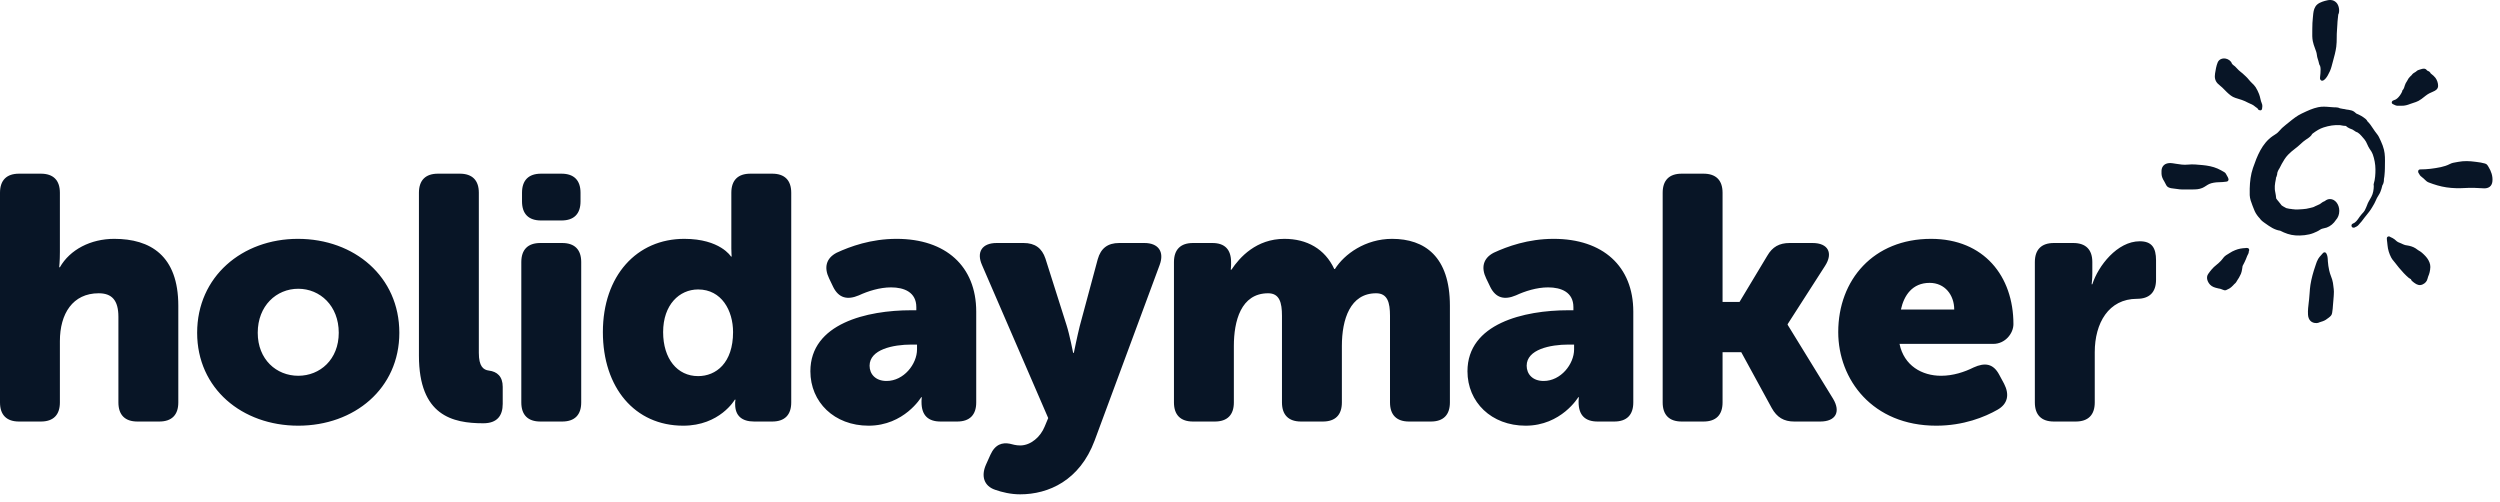 <svg xmlns="http://www.w3.org/2000/svg" width="204" height="41" viewBox="0 0 204 41" fill="none">
  <path fill-rule="evenodd" clip-rule="evenodd" d="M166.044 21.385C166.044 20.367 166.581 19.829 167.598 19.829H169.18C170.198 19.829 170.734 20.367 170.734 21.385V22.29C170.734 22.771 170.678 23.195 170.678 23.195H170.734C171.214 21.696 172.769 19.688 174.605 19.688C175.594 19.688 175.933 20.225 175.933 21.243V22.827C175.933 23.846 175.396 24.383 174.379 24.383C172.062 24.383 170.932 26.363 170.932 28.739V32.841C170.932 33.859 170.395 34.397 169.378 34.397H167.598C166.581 34.397 166.044 33.859 166.044 32.841V21.385ZM155.114 25.26C155.368 24.101 156.046 23.082 157.459 23.082C158.702 23.082 159.465 24.072 159.465 25.26H155.114ZM164.296 26.448C164.296 22.545 161.894 19.49 157.572 19.49C152.882 19.49 150 22.827 150 27.099C150 30.974 152.797 34.736 157.996 34.736C160.228 34.736 161.951 34.029 162.996 33.435C163.844 32.954 163.985 32.19 163.533 31.313L163.137 30.578C162.657 29.673 161.979 29.56 161.047 29.984C160.312 30.352 159.38 30.663 158.391 30.663C156.837 30.663 155.368 29.843 155.001 28.061H162.657C163.618 28.061 164.296 27.212 164.296 26.448ZM135.674 15.728C135.674 14.709 136.21 14.172 137.227 14.172H139.007C140.025 14.172 140.561 14.709 140.561 15.728V24.638H141.945L144.206 20.876C144.63 20.14 145.194 19.829 146.042 19.829H147.907C149.178 19.829 149.602 20.649 148.924 21.696L145.873 26.448V26.505L149.574 32.53C150.224 33.605 149.8 34.397 148.528 34.397H146.409C145.562 34.397 144.997 34.057 144.573 33.294L142.087 28.739H140.561V32.841C140.561 33.859 140.025 34.397 139.007 34.397H137.227C136.21 34.397 135.674 33.859 135.674 32.841V15.728ZM128.446 28.513C128.446 29.701 127.373 31.087 125.96 31.087C125.056 31.087 124.576 30.521 124.576 29.843C124.576 28.513 126.497 28.117 127.994 28.117H128.446V28.513ZM126.78 19.49C124.689 19.49 122.994 20.112 121.892 20.621C121.016 21.074 120.847 21.837 121.27 22.714L121.61 23.422C122.061 24.327 122.767 24.496 123.7 24.101C124.434 23.761 125.395 23.45 126.327 23.45C127.401 23.45 128.39 23.846 128.39 25.062V25.317H127.966C124.378 25.317 119.745 26.392 119.745 30.295C119.745 32.813 121.694 34.736 124.491 34.736C127.401 34.736 128.785 32.417 128.785 32.417H128.842C128.842 32.417 128.814 32.53 128.814 32.7V32.813C128.814 33.888 129.351 34.397 130.368 34.397H131.724C132.741 34.397 133.277 33.859 133.277 32.841V25.43C133.277 21.724 130.791 19.49 126.78 19.49ZM95.795 21.385C95.795 20.367 96.332 19.829 97.349 19.829H98.931C99.948 19.829 100.456 20.367 100.456 21.385V21.64C100.456 21.781 100.428 22.007 100.428 22.007H100.485C101.163 20.989 102.519 19.49 104.807 19.49C106.644 19.49 108.113 20.31 108.875 21.951H108.932C109.695 20.735 111.418 19.49 113.594 19.49C116.25 19.49 118.312 20.933 118.312 24.949V32.841C118.312 33.859 117.775 34.397 116.758 34.397H114.978C113.961 34.397 113.424 33.859 113.424 32.841V25.769C113.424 24.695 113.227 23.931 112.294 23.931C110.175 23.931 109.497 26.052 109.497 28.231V32.841C109.497 33.859 108.961 34.397 107.943 34.397H106.163C105.147 34.397 104.609 33.859 104.609 32.841V25.769C104.609 24.695 104.412 23.931 103.48 23.931C101.248 23.931 100.683 26.222 100.683 28.231V32.841C100.683 33.859 100.146 34.397 99.129 34.397H97.349C96.332 34.397 95.795 33.859 95.795 32.841V21.385ZM82.398 36.207C82.624 36.264 82.906 36.349 83.245 36.349C84.121 36.349 84.912 35.641 85.251 34.793L85.534 34.114L80.138 21.64C79.657 20.565 80.138 19.829 81.324 19.829H83.528C84.46 19.829 85.025 20.253 85.308 21.102L87.031 26.533C87.285 27.325 87.568 28.796 87.568 28.796H87.624C87.624 28.796 87.907 27.41 88.105 26.618L89.574 21.159C89.828 20.253 90.393 19.829 91.326 19.829H93.388C94.518 19.829 95.027 20.537 94.631 21.611L89.32 35.953C88.105 39.206 85.562 40.337 83.245 40.337C82.483 40.337 81.776 40.167 81.211 39.969C80.279 39.658 80.053 38.838 80.448 37.933L80.816 37.113C81.211 36.236 81.805 36.094 82.398 36.207ZM74.829 28.513C74.829 29.701 73.755 31.087 72.343 31.087C71.439 31.087 70.958 30.521 70.958 29.843C70.958 28.513 72.879 28.117 74.377 28.117H74.829V28.513ZM73.162 19.49C71.071 19.49 69.376 20.112 68.275 20.621C67.399 21.074 67.229 21.837 67.653 22.714L67.992 23.422C68.444 24.327 69.15 24.496 70.082 24.101C70.817 23.761 71.778 23.45 72.71 23.45C73.784 23.45 74.772 23.846 74.772 25.062V25.317H74.348C70.761 25.317 66.127 26.392 66.127 30.295C66.127 32.813 68.077 34.736 70.874 34.736C73.784 34.736 75.168 32.417 75.168 32.417H75.224C75.224 32.417 75.196 32.53 75.196 32.7V32.813C75.196 33.888 75.733 34.397 76.75 34.397H78.106C79.123 34.397 79.66 33.859 79.66 32.841V25.43C79.66 21.724 77.174 19.49 73.162 19.49ZM56.965 30.691C55.269 30.691 54.111 29.277 54.111 27.099C54.111 24.864 55.439 23.619 56.965 23.619C58.886 23.619 59.818 25.345 59.818 27.099C59.818 29.616 58.434 30.691 56.965 30.691ZM63.011 14.172H61.23C60.214 14.172 59.677 14.709 59.677 15.728V20.282C59.677 20.649 59.705 20.933 59.705 20.933H59.648C59.648 20.933 58.773 19.49 55.835 19.49C51.964 19.49 49.195 22.488 49.195 27.099C49.195 31.625 51.795 34.736 55.75 34.736C58.744 34.736 59.959 32.615 59.959 32.615H60.016C60.016 32.615 59.988 32.757 59.988 32.813V32.983C59.988 33.916 60.525 34.397 61.542 34.397H63.011C64.028 34.397 64.565 33.859 64.565 32.841V15.728C64.565 14.709 64.028 14.172 63.011 14.172ZM42.596 16.435V15.728C42.596 14.709 43.133 14.172 44.15 14.172H45.816C46.834 14.172 47.371 14.709 47.371 15.728V16.435C47.371 17.453 46.834 17.991 45.816 17.991H44.15C43.133 17.991 42.596 17.453 42.596 16.435ZM42.539 21.385C42.539 20.367 43.076 19.829 44.093 19.829H45.873C46.89 19.829 47.427 20.367 47.427 21.385V32.841C47.427 33.859 46.89 34.397 45.873 34.397H44.093C43.076 34.397 42.539 33.859 42.539 32.841V21.385ZM34.185 15.728C34.185 14.709 34.722 14.172 35.739 14.172H37.519C38.536 14.172 39.073 14.709 39.073 15.728V28.796C39.073 29.899 39.44 30.182 39.892 30.239C40.57 30.324 41.022 30.72 41.022 31.568V32.954C41.022 33.916 40.57 34.539 39.44 34.539C36.926 34.539 34.185 33.916 34.185 29.022V15.728ZM24.337 30.663C22.557 30.663 21.031 29.334 21.031 27.155C21.031 24.949 22.557 23.563 24.337 23.563C26.116 23.563 27.642 24.949 27.642 27.155C27.642 29.334 26.116 30.663 24.337 30.663ZM24.308 19.49C19.759 19.49 16.087 22.573 16.087 27.155C16.087 31.71 19.759 34.736 24.337 34.736C28.913 34.736 32.586 31.71 32.586 27.155C32.586 22.573 28.913 19.49 24.308 19.49ZM0 15.728C0 14.709 0.537 14.172 1.554 14.172H3.334C4.351 14.172 4.887 14.709 4.887 15.728V20.565C4.887 21.3 4.831 21.809 4.831 21.809H4.887C5.707 20.367 7.402 19.49 9.323 19.49C12.261 19.49 14.55 20.848 14.55 24.949V32.841C14.55 33.859 14.013 34.397 12.996 34.397H11.216C10.199 34.397 9.662 33.859 9.662 32.841V25.854C9.662 24.496 9.125 23.931 8.052 23.931C5.933 23.931 4.887 25.6 4.887 27.834V32.841C4.887 33.859 4.351 34.397 3.334 34.397H1.554C0.537 34.397 0 33.859 0 32.841V15.728Z" fill="#081526"/>
  <path fill-rule="evenodd" clip-rule="evenodd" d="M189.712 0.073C190.054 -0.027 190.382 -0.062 190.65 0.216C190.854 0.428 190.932 0.861 190.828 1.134C190.823 1.146 190.817 1.156 190.811 1.167L190.806 1.174L190.802 1.182L190.802 1.182C190.794 1.271 190.784 1.359 190.774 1.447L190.774 1.448V1.448V1.448V1.448V1.448V1.448C190.761 1.555 190.748 1.661 190.741 1.768C190.737 1.843 190.733 1.919 190.729 1.995L190.729 1.996L190.729 1.998L190.728 2L190.728 2.002L190.728 2.004L190.728 2.006L190.728 2.006L190.728 2.006L190.728 2.007L190.728 2.007L190.728 2.007L190.728 2.008C190.72 2.157 190.712 2.307 190.699 2.455C190.68 2.66 190.679 2.863 190.677 3.067V3.067C190.675 3.314 190.673 3.562 190.64 3.811C190.587 4.213 190.478 4.606 190.37 4.997L190.37 4.998C190.33 5.144 190.289 5.289 190.252 5.435C190.188 5.684 190.07 5.937 189.943 6.158C189.862 6.3 189.727 6.493 189.577 6.567C189.497 6.606 189.396 6.589 189.349 6.507C189.304 6.427 189.305 6.371 189.318 6.283C189.334 6.181 189.341 6.084 189.348 5.983L189.35 5.947L189.35 5.943C189.362 5.762 189.377 5.547 189.317 5.366C189.285 5.33 189.26 5.287 189.246 5.23C189.238 5.201 189.232 5.172 189.225 5.145C189.195 5.024 189.169 4.914 189.124 4.791C189.088 4.695 189.074 4.596 189.06 4.497C189.047 4.406 189.034 4.316 189.005 4.229C188.975 4.138 188.942 4.048 188.908 3.958L188.908 3.957L188.908 3.957L188.908 3.956C188.835 3.76 188.762 3.563 188.723 3.354C188.673 3.087 188.677 2.822 188.682 2.554V2.554L188.682 2.553C188.683 2.477 188.684 2.401 188.684 2.325C188.684 2.025 188.697 1.737 188.73 1.44C188.736 1.387 188.74 1.335 188.745 1.284V1.284C188.769 1.024 188.791 0.78 188.936 0.542C189.102 0.269 189.419 0.159 189.712 0.073ZM184.594 8.531C184.584 8.478 184.563 8.43 184.543 8.381C184.526 8.341 184.509 8.3 184.498 8.257C184.482 8.197 184.468 8.137 184.453 8.077C184.422 7.942 184.391 7.809 184.34 7.678C184.268 7.491 184.166 7.282 184.058 7.113C183.981 6.993 183.87 6.884 183.763 6.781L183.762 6.78C183.725 6.743 183.688 6.707 183.653 6.671C183.597 6.614 183.546 6.553 183.495 6.492C183.422 6.403 183.348 6.315 183.26 6.237C183.212 6.196 183.167 6.152 183.121 6.109C183.036 6.028 182.951 5.947 182.853 5.878C182.73 5.79 182.631 5.684 182.531 5.577C182.482 5.525 182.433 5.472 182.38 5.421C182.354 5.395 182.32 5.372 182.287 5.349C182.256 5.327 182.225 5.306 182.203 5.284C182.174 5.255 182.147 5.221 182.12 5.186C182.06 4.979 181.832 4.826 181.629 4.784C181.35 4.726 181.066 4.835 180.958 5.107C180.846 5.388 180.798 5.688 180.75 5.985C180.698 6.308 180.737 6.584 180.972 6.826C181.036 6.892 181.105 6.948 181.175 7.005C181.231 7.051 181.287 7.096 181.339 7.146C181.402 7.206 181.462 7.268 181.523 7.33L181.523 7.33L181.523 7.33C181.586 7.395 181.648 7.459 181.714 7.521C181.915 7.71 182.134 7.906 182.401 7.986L182.42 7.992C182.777 8.098 183.107 8.197 183.436 8.378C183.495 8.409 183.557 8.436 183.619 8.463C183.709 8.501 183.799 8.539 183.878 8.593C183.923 8.624 183.967 8.659 184.011 8.694C184.036 8.713 184.061 8.733 184.086 8.752C184.098 8.761 184.113 8.771 184.128 8.78C184.174 8.81 184.225 8.843 184.242 8.886C184.268 8.953 184.323 8.985 184.379 8.994C184.463 9.024 184.563 8.999 184.582 8.886C184.603 8.769 184.618 8.649 184.594 8.531ZM194.531 12.218C194.471 11.972 194.392 11.768 194.288 11.538L194.275 11.511L194.262 11.481L194.245 11.443L194.242 11.437C194.16 11.253 194.081 11.076 193.947 10.917C193.837 10.785 193.74 10.638 193.642 10.491L193.642 10.491L193.642 10.491C193.503 10.28 193.363 10.069 193.182 9.899C193.15 9.829 193.105 9.765 193.043 9.714C192.798 9.511 192.555 9.378 192.277 9.265C192.158 9.155 192.05 9.056 191.867 9.008C191.73 8.972 191.587 8.951 191.444 8.933C191.362 8.909 191.278 8.894 191.191 8.886C191.107 8.868 191.024 8.852 190.941 8.839C190.852 8.791 190.748 8.761 190.624 8.761C190.568 8.761 190.511 8.759 190.452 8.756L190.429 8.755C190.323 8.75 190.218 8.741 190.114 8.732C189.796 8.705 189.484 8.679 189.158 8.749C188.709 8.844 188.322 9.027 187.905 9.224L187.82 9.264C187.433 9.446 187.116 9.704 186.791 9.968C186.699 10.043 186.607 10.117 186.513 10.191C186.29 10.365 186.127 10.518 185.945 10.732C185.839 10.857 185.722 10.931 185.595 11.011C185.55 11.039 185.504 11.068 185.457 11.1C184.575 11.705 184.179 12.739 183.842 13.71C183.657 14.244 183.592 14.822 183.577 15.386C183.572 15.589 183.572 15.836 183.577 15.927C183.594 16.23 183.69 16.479 183.796 16.756L183.808 16.788L183.827 16.836L183.847 16.888L183.847 16.889L183.847 16.889C183.938 17.128 184.017 17.338 184.177 17.557C184.251 17.658 184.319 17.742 184.4 17.824C184.395 17.822 184.406 17.84 184.452 17.896C184.528 17.991 184.621 18.067 184.721 18.137C184.762 18.166 184.802 18.195 184.842 18.224L184.842 18.224L184.843 18.224C185.229 18.498 185.594 18.758 186.065 18.826C186.461 19.03 186.854 19.177 187.315 19.21C187.761 19.243 188.358 19.188 188.772 19.02C188.963 18.943 189.16 18.858 189.329 18.739C189.429 18.67 189.53 18.649 189.641 18.625C189.709 18.611 189.781 18.596 189.858 18.57C190.156 18.466 190.437 18.226 190.61 17.95C190.777 17.772 190.886 17.508 190.886 17.209C190.886 16.676 190.547 16.243 190.129 16.243C189.973 16.243 189.827 16.303 189.707 16.407C189.635 16.436 189.565 16.468 189.499 16.51C189.476 16.524 189.32 16.638 189.305 16.652C189.244 16.689 189.184 16.713 189.115 16.741C189.051 16.767 188.978 16.796 188.889 16.842C188.819 16.877 188.809 16.886 188.86 16.868C188.816 16.886 188.771 16.901 188.725 16.914C188.661 16.933 188.594 16.949 188.529 16.964L188.476 16.976L188.476 16.976C188.248 17.029 188.134 17.056 187.913 17.067C187.848 17.07 187.783 17.075 187.72 17.08L187.72 17.08C187.627 17.087 187.536 17.093 187.453 17.095C187.396 17.093 187.34 17.092 187.283 17.092L187.239 17.086L187.151 17.075L187.151 17.074C187.133 17.073 187.091 17.073 187.062 17.073C187.006 17.059 186.95 17.046 186.892 17.045L186.874 17.044L186.856 17.043L186.77 17.027L186.712 17.016C186.705 17.015 186.686 17.01 186.66 17.004L186.66 17.004L186.658 17.004C186.628 16.997 186.591 16.988 186.557 16.981C186.521 16.957 186.444 16.916 186.387 16.887C186.36 16.872 186.337 16.86 186.327 16.854L186.298 16.837C186.237 16.801 186.207 16.783 186.182 16.76C186.157 16.736 186.136 16.708 186.096 16.651L186.096 16.651L186.096 16.651L186.085 16.635C186.035 16.563 185.975 16.493 185.917 16.425C185.849 16.346 185.783 16.27 185.742 16.2C185.74 16.198 185.74 16.197 185.739 16.195L185.737 16.192C185.732 16.132 185.725 16.072 185.715 16.013L185.714 16.001C185.713 15.99 185.712 15.978 185.711 15.963C185.698 15.855 185.68 15.771 185.664 15.694C185.646 15.606 185.629 15.527 185.625 15.434C185.615 15.255 185.622 15.083 185.654 14.916L185.657 14.896C185.673 14.814 185.688 14.732 185.703 14.65C185.709 14.602 185.718 14.554 185.729 14.507C185.674 14.612 185.687 14.576 185.767 14.401C185.787 14.345 185.803 14.293 185.814 14.234C185.821 14.202 185.823 14.169 185.825 14.136C185.826 14.125 185.827 14.114 185.828 14.103C185.847 14.066 185.858 14.027 185.867 13.988C185.872 13.977 185.88 13.963 185.89 13.944C185.895 13.934 185.898 13.924 185.901 13.915C185.903 13.907 185.906 13.899 185.909 13.891C185.983 13.784 186.043 13.665 186.101 13.548L186.101 13.547L186.102 13.547C186.13 13.491 186.157 13.435 186.186 13.382C186.339 13.101 186.496 12.848 186.701 12.632C186.884 12.438 187.08 12.285 187.282 12.127C187.354 12.071 187.427 12.014 187.5 11.954C187.585 11.886 187.664 11.812 187.742 11.739C187.868 11.622 187.994 11.505 188.141 11.41C188.299 11.309 188.462 11.202 188.588 11.062C188.593 11.055 188.606 11.035 188.623 11.009C188.639 10.983 188.659 10.952 188.677 10.927L188.716 10.897L188.763 10.86C189.02 10.673 189.286 10.5 189.608 10.397C190.061 10.251 190.499 10.183 190.949 10.212C190.964 10.215 190.979 10.217 190.994 10.22C191.04 10.227 191.086 10.234 191.132 10.245C191.141 10.248 191.151 10.249 191.16 10.249C191.165 10.25 191.17 10.251 191.176 10.252C191.2 10.259 191.214 10.262 191.199 10.255L191.21 10.257C191.218 10.258 191.225 10.259 191.232 10.26L191.244 10.262C191.293 10.273 191.342 10.277 191.39 10.274C191.397 10.275 191.403 10.276 191.409 10.277C191.415 10.277 191.42 10.278 191.426 10.279C191.516 10.359 191.606 10.43 191.739 10.483C191.764 10.493 191.789 10.502 191.813 10.511C191.914 10.549 192.01 10.584 192.099 10.658C192.185 10.73 192.283 10.78 192.384 10.811C192.494 10.887 192.598 10.968 192.705 11.1C192.74 11.144 192.778 11.187 192.816 11.231L192.817 11.231C192.909 11.336 193.002 11.443 193.065 11.561C193.103 11.633 193.137 11.708 193.171 11.783C193.224 11.901 193.277 12.02 193.349 12.127C193.366 12.153 193.384 12.178 193.401 12.203C193.485 12.326 193.562 12.439 193.616 12.589C193.754 12.977 193.833 13.4 193.836 13.812C193.839 14.197 193.813 14.631 193.698 14.997C193.678 15.058 193.685 15.116 193.702 15.17C193.698 15.467 193.646 15.8 193.502 16.059C193.482 16.096 193.462 16.132 193.442 16.168L193.44 16.172L193.439 16.173C193.385 16.271 193.331 16.369 193.274 16.466C193.225 16.548 193.193 16.636 193.161 16.724C193.136 16.79 193.111 16.857 193.08 16.921C193.064 16.954 193.049 16.988 193.033 17.022L193.033 17.023C192.99 17.122 192.946 17.221 192.874 17.299C192.763 17.418 192.658 17.538 192.561 17.669C192.535 17.704 192.51 17.741 192.484 17.778L192.484 17.779C192.352 17.968 192.211 18.169 191.995 18.246C191.812 18.311 191.869 18.581 192.033 18.575C192.072 18.588 192.116 18.584 192.161 18.551C192.169 18.545 192.178 18.541 192.187 18.536C192.193 18.534 192.198 18.531 192.204 18.528C192.24 18.515 192.275 18.501 192.307 18.479L192.31 18.477L192.311 18.476C192.314 18.474 192.316 18.471 192.319 18.468L192.321 18.467L192.325 18.462L192.328 18.46C192.343 18.451 192.36 18.445 192.374 18.434C192.424 18.396 192.463 18.348 192.503 18.3C192.528 18.27 192.553 18.239 192.581 18.211C192.677 18.115 192.752 18.013 192.829 17.908L192.829 17.908C192.87 17.852 192.911 17.796 192.956 17.74L193.011 17.672L193.055 17.618L193.055 17.617L193.056 17.617C193.237 17.394 193.425 17.164 193.565 16.919C193.589 16.876 193.614 16.835 193.638 16.795L193.639 16.794L193.639 16.792L193.64 16.791L193.641 16.79L193.641 16.789C193.71 16.674 193.776 16.563 193.83 16.435C193.909 16.247 193.997 16.066 194.113 15.898C194.209 15.756 194.273 15.585 194.323 15.42C194.352 15.325 194.378 15.228 194.4 15.13C194.452 15.05 194.493 14.965 194.511 14.851C194.524 14.771 194.533 14.697 194.528 14.625C194.546 14.542 194.559 14.46 194.565 14.388L194.571 14.318L194.576 14.265L194.576 14.263L194.577 14.261C194.592 14.088 194.607 13.914 194.607 13.74C194.607 13.634 194.609 13.528 194.611 13.421C194.618 13.017 194.626 12.608 194.531 12.218ZM184.4 17.824C184.407 17.827 184.435 17.855 184.46 17.879L184.476 17.895C184.483 17.902 184.489 17.907 184.493 17.911C184.46 17.882 184.429 17.853 184.4 17.824ZM198.407 6.041L198.407 6.04L198.369 6.01L198.344 5.99C198.298 5.889 198.217 5.814 198.115 5.79C198.11 5.786 198.103 5.783 198.098 5.779C198.09 5.775 198.084 5.767 198.075 5.762L198.068 5.759L198.06 5.754L198.045 5.745C198.045 5.742 198.018 5.714 198.021 5.716C197.893 5.557 197.706 5.595 197.538 5.652C197.509 5.662 197.479 5.67 197.449 5.679C197.393 5.695 197.337 5.711 197.285 5.736C197.248 5.754 197.217 5.782 197.186 5.809C197.164 5.829 197.142 5.848 197.118 5.864C197.093 5.88 197.067 5.895 197.042 5.91C197.002 5.933 196.963 5.957 196.925 5.984C196.872 6.022 196.834 6.071 196.799 6.122L196.796 6.126C196.75 6.166 196.704 6.206 196.66 6.255L196.644 6.273C196.605 6.315 196.565 6.358 196.532 6.406C196.509 6.439 196.491 6.475 196.473 6.511C196.455 6.547 196.436 6.583 196.413 6.616C196.332 6.733 196.269 6.847 196.228 6.985L196.216 7.025C196.192 7.108 196.168 7.192 196.125 7.265C196.124 7.266 196.123 7.268 196.122 7.27C196.105 7.299 196.085 7.325 196.06 7.35C196.021 7.389 196.008 7.435 196.014 7.478L195.999 7.504L195.999 7.505L195.999 7.505C195.973 7.551 195.946 7.596 195.925 7.644C195.899 7.698 195.872 7.734 195.84 7.776L195.839 7.777L195.838 7.779L195.837 7.78C195.831 7.788 195.824 7.796 195.818 7.805L195.81 7.816C195.707 7.955 195.542 8.129 195.365 8.168C195.343 8.173 195.324 8.181 195.309 8.192C195.175 8.222 195.099 8.416 195.252 8.491C195.271 8.501 195.289 8.51 195.307 8.519C195.407 8.57 195.502 8.619 195.618 8.628C195.692 8.633 195.766 8.631 195.84 8.63C195.89 8.628 195.941 8.627 195.991 8.628C196.23 8.634 196.446 8.57 196.666 8.484C196.752 8.45 196.84 8.423 196.927 8.395C197.071 8.349 197.214 8.304 197.35 8.231C197.521 8.139 197.678 8.014 197.831 7.892L197.881 7.852L197.93 7.814C198.119 7.665 198.316 7.565 198.54 7.476C198.752 7.391 198.942 7.265 198.949 7.015C198.956 6.793 198.864 6.527 198.733 6.353C198.639 6.227 198.523 6.134 198.407 6.041ZM198.041 5.743C198.044 5.746 198.046 5.746 198.045 5.745L198.041 5.743ZM203.035 13.574L203.042 13.585L203.059 13.612C203.282 13.971 203.42 14.364 203.382 14.79C203.346 15.202 203.062 15.395 202.652 15.366C202.144 15.331 201.636 15.311 201.126 15.343C200.632 15.374 200.122 15.361 199.633 15.289C199.131 15.216 198.661 15.07 198.187 14.89C198.042 14.835 197.958 14.752 197.863 14.658C197.829 14.624 197.794 14.589 197.754 14.554C197.722 14.525 197.688 14.5 197.653 14.474L197.653 14.473C197.603 14.436 197.553 14.399 197.51 14.353C197.469 14.31 197.442 14.261 197.415 14.213L197.415 14.212L197.414 14.212C197.396 14.178 197.377 14.144 197.353 14.112C197.333 14.085 197.326 14.059 197.325 14.033C197.303 13.938 197.353 13.824 197.479 13.824C198.054 13.824 198.61 13.753 199.173 13.637C199.42 13.586 199.687 13.499 199.911 13.382C200.083 13.292 200.251 13.265 200.43 13.237C200.489 13.227 200.549 13.218 200.612 13.205C201.051 13.119 201.528 13.139 201.972 13.2C202.015 13.206 202.059 13.212 202.103 13.217C202.325 13.246 202.551 13.276 202.765 13.341C202.922 13.388 202.962 13.454 203.035 13.574ZM198.157 21.225C198.031 20.994 197.821 20.791 197.625 20.618C197.542 20.544 197.441 20.483 197.345 20.43C197.312 20.412 197.273 20.382 197.231 20.351L197.231 20.35L197.23 20.35C197.196 20.324 197.159 20.296 197.123 20.272C196.905 20.13 196.653 20.059 196.399 20.022C196.29 20.006 196.215 19.994 196.117 19.945C196.015 19.894 195.911 19.851 195.808 19.809C195.782 19.798 195.756 19.788 195.73 19.777L195.694 19.762C195.62 19.731 195.555 19.671 195.491 19.613L195.491 19.612C195.453 19.578 195.416 19.544 195.377 19.516C195.285 19.45 195.169 19.388 195.056 19.342C194.966 19.249 194.766 19.284 194.766 19.452C194.767 19.558 194.781 19.662 194.795 19.766C194.805 19.844 194.816 19.922 194.82 20.002C194.831 20.177 194.873 20.357 194.921 20.526C194.967 20.69 195.041 20.854 195.117 21.007C195.171 21.118 195.242 21.203 195.316 21.292L195.316 21.292L195.339 21.32C195.353 21.336 195.366 21.353 195.38 21.371C195.389 21.382 195.398 21.393 195.408 21.405C195.637 21.706 195.879 22.007 196.141 22.281C196.269 22.415 196.41 22.556 196.553 22.675C196.59 22.706 196.633 22.729 196.676 22.751C196.696 22.762 196.715 22.772 196.734 22.783C196.76 22.896 196.846 22.96 196.955 23.041C196.973 23.054 196.992 23.068 197.011 23.082C197.21 23.235 197.437 23.323 197.683 23.211C197.896 23.114 198.042 22.955 198.091 22.726C198.112 22.626 198.148 22.538 198.185 22.446L198.185 22.445L198.198 22.413L198.208 22.388C198.253 22.274 198.272 22.153 198.292 22.032L198.292 22.032L198.297 22.001C198.346 21.703 198.301 21.488 198.157 21.225ZM190.405 23.362C190.409 23.394 190.413 23.425 190.416 23.457C190.419 23.482 190.423 23.507 190.426 23.532C190.428 23.547 190.43 23.563 190.432 23.578C190.454 23.724 190.446 23.875 190.438 24.024L190.438 24.025C190.435 24.076 190.432 24.128 190.43 24.178C190.427 24.295 190.415 24.411 190.402 24.527C190.39 24.636 190.378 24.745 190.374 24.854C190.366 25.08 190.337 25.306 190.302 25.531C190.273 25.722 190.179 25.798 190.035 25.914L190.027 25.92C189.864 26.052 189.709 26.159 189.507 26.224C189.48 26.233 189.453 26.241 189.427 26.248L189.427 26.248L189.427 26.248C189.372 26.264 189.32 26.279 189.267 26.302C189.189 26.339 189.132 26.358 189.043 26.362C188.608 26.381 188.36 26.101 188.334 25.684C188.312 25.332 188.356 24.973 188.399 24.622C188.407 24.555 188.415 24.489 188.423 24.423C188.442 24.259 188.453 24.093 188.464 23.927C188.479 23.696 188.495 23.465 188.532 23.237C188.615 22.722 188.756 22.214 188.926 21.723C188.94 21.681 188.954 21.639 188.968 21.597C189.022 21.435 189.073 21.278 189.163 21.126C189.225 21.019 189.304 20.932 189.384 20.842L189.384 20.842L189.385 20.842C189.418 20.804 189.453 20.766 189.486 20.726C189.493 20.718 189.501 20.713 189.508 20.708C189.511 20.706 189.514 20.704 189.517 20.701C189.561 20.591 189.737 20.536 189.821 20.668C189.932 20.844 189.942 21.065 189.951 21.268L189.953 21.318C189.965 21.571 190.012 21.815 190.062 22.063C190.095 22.23 190.156 22.396 190.216 22.559C190.247 22.642 190.277 22.725 190.304 22.807C190.361 22.983 190.383 23.173 190.405 23.36L190.405 23.361L190.405 23.362ZM183.378 20.238C183.374 20.237 183.37 20.238 183.366 20.238C183.361 20.238 183.357 20.238 183.352 20.238C183.315 20.226 183.274 20.225 183.235 20.242C182.944 20.251 182.658 20.302 182.388 20.414C182.231 20.479 182.083 20.549 181.943 20.645C181.895 20.678 181.843 20.709 181.792 20.739C181.707 20.79 181.621 20.841 181.549 20.904C181.481 20.963 181.425 21.037 181.37 21.11C181.326 21.168 181.282 21.226 181.232 21.277C181.108 21.404 180.981 21.525 180.839 21.634C180.578 21.834 180.378 22.085 180.189 22.354C179.991 22.637 180.129 23.007 180.348 23.235C180.508 23.403 180.735 23.472 180.958 23.521C180.98 23.532 181.005 23.54 181.034 23.54C181.07 23.541 181.103 23.55 181.136 23.558C181.142 23.56 181.148 23.561 181.154 23.562C181.159 23.563 181.165 23.564 181.171 23.565L181.182 23.568C181.227 23.582 181.271 23.601 181.318 23.618C181.328 23.622 181.339 23.626 181.349 23.63C181.357 23.634 181.365 23.637 181.373 23.64C181.457 23.674 181.533 23.705 181.634 23.679C181.671 23.669 181.705 23.65 181.739 23.631C181.757 23.622 181.774 23.612 181.792 23.603C181.803 23.598 181.813 23.593 181.824 23.589C181.862 23.571 181.899 23.554 181.935 23.532C182.034 23.471 182.122 23.388 182.204 23.305C182.222 23.288 182.238 23.269 182.255 23.25L182.255 23.25C182.273 23.228 182.292 23.207 182.312 23.188C182.327 23.174 182.342 23.16 182.358 23.147C182.378 23.13 182.398 23.113 182.417 23.093C182.463 23.043 182.498 22.983 182.532 22.923C182.554 22.884 182.576 22.846 182.601 22.81C182.663 22.721 182.732 22.616 182.779 22.504C182.911 22.299 182.948 22.032 182.984 21.782L182.994 21.706C183.04 21.622 183.083 21.536 183.125 21.453C183.139 21.424 183.154 21.395 183.168 21.366C183.243 21.218 183.301 21.065 183.36 20.91L183.366 20.894C183.381 20.854 183.401 20.818 183.421 20.781C183.436 20.756 183.45 20.73 183.462 20.704C183.492 20.639 183.501 20.574 183.505 20.505C183.573 20.411 183.532 20.24 183.378 20.238ZM181.795 14.469C181.811 14.492 181.817 14.514 181.82 14.536C181.886 14.626 181.844 14.801 181.693 14.818C181.655 14.822 181.618 14.827 181.581 14.833C181.515 14.842 181.449 14.852 181.377 14.854C181.327 14.856 181.276 14.859 181.226 14.862C181.156 14.866 181.087 14.87 181.017 14.871C180.796 14.875 180.471 14.921 180.27 15.015C180.179 15.058 180.095 15.112 180.01 15.167C179.913 15.23 179.815 15.293 179.707 15.338C179.434 15.451 179.188 15.459 178.898 15.459C178.795 15.459 178.694 15.461 178.593 15.463C178.26 15.469 177.935 15.474 177.601 15.415C177.534 15.403 177.466 15.396 177.397 15.389C177.234 15.373 177.07 15.356 176.922 15.274C176.805 15.209 176.743 15.078 176.683 14.952C176.656 14.897 176.63 14.842 176.6 14.794C176.481 14.606 176.392 14.421 176.38 14.193C176.372 14.042 176.369 13.82 176.431 13.681C176.587 13.327 176.95 13.273 177.297 13.323C177.376 13.335 177.455 13.348 177.535 13.361C177.866 13.415 178.199 13.469 178.536 13.432C178.919 13.39 179.33 13.432 179.713 13.47L179.728 13.471C180.141 13.512 180.569 13.587 180.953 13.756C181.144 13.84 181.325 13.944 181.503 14.048C181.606 14.108 181.658 14.212 181.709 14.316C181.735 14.369 181.762 14.422 181.795 14.469Z" fill="#081526"/>
</svg>
